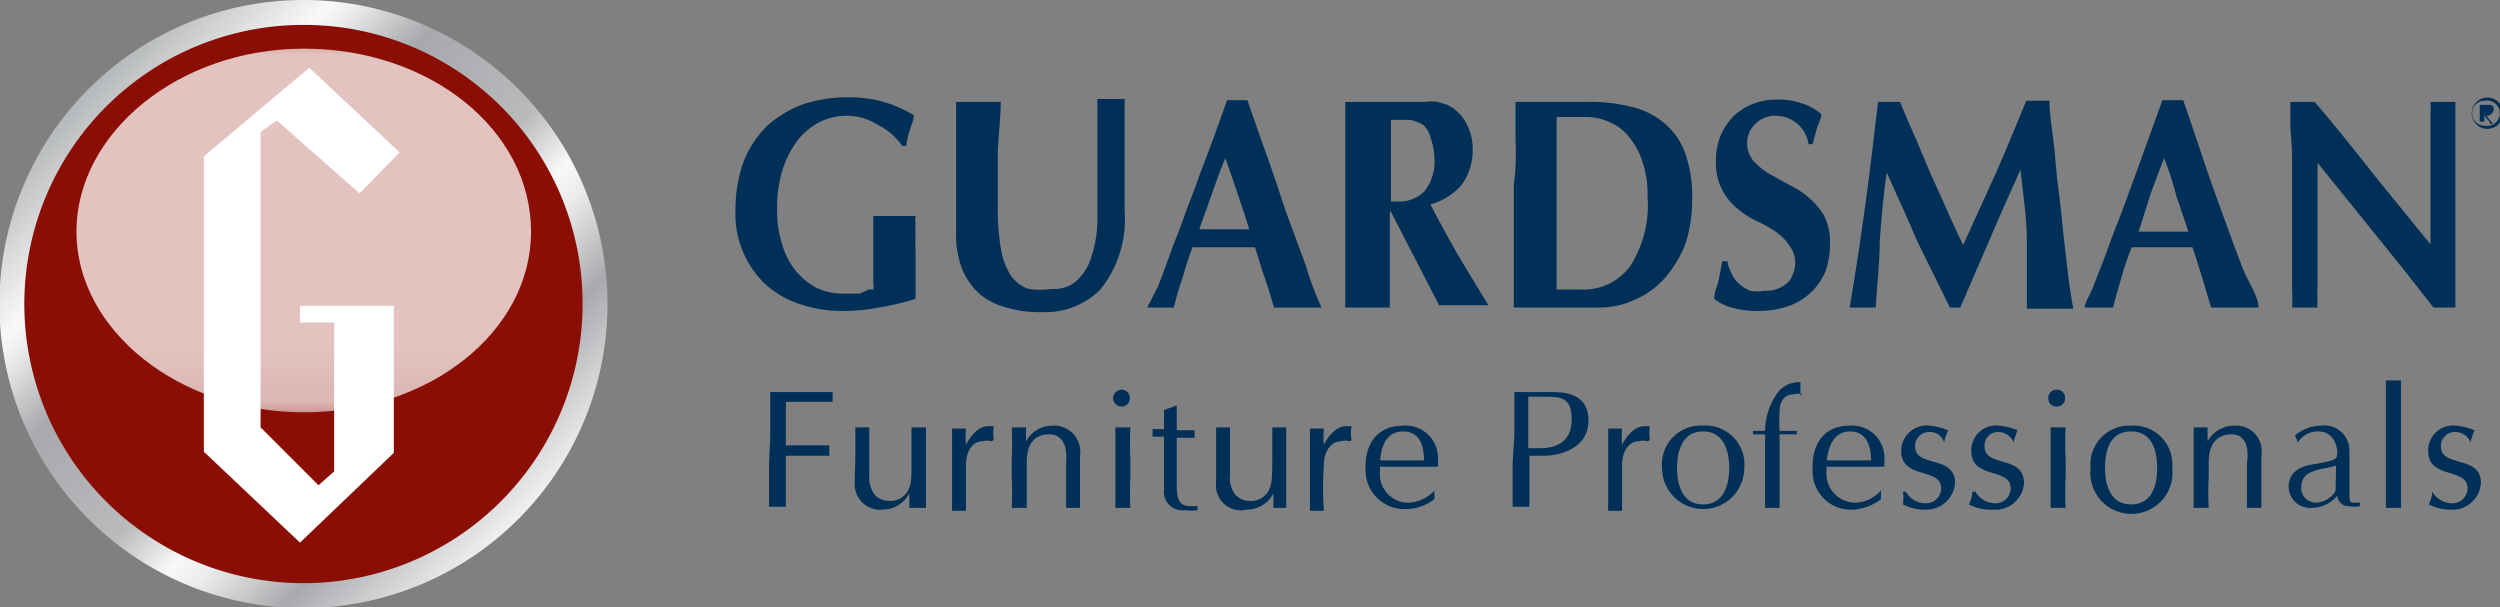 <svg xmlns="http://www.w3.org/2000/svg" xmlns:xlink="http://www.w3.org/1999/xlink" viewBox="0 0 43.17 10.49"><rect x="0" y="0" width="43.17" height="10.49" fill="#808080" stroke="none"/><defs><style>.cls-1{fill:url(#linear-gradient);}.cls-2{fill:url(#New_Gradient_Swatch_1);}.cls-3{fill:#8b0e04;}.cls-4{mask:url(#mask);}.cls-5,.cls-6{fill:#fff;}.cls-5{opacity:0.75;}.cls-7{fill:#003057;}</style><linearGradient id="linear-gradient" x1="5.25" y1="0.44" x2="5.25" y2="7.41" gradientUnits="userSpaceOnUse"><stop offset="0" stop-color="#fff"/><stop offset="0.06" stop-color="#dbdbdb"/><stop offset="0.13" stop-color="#b0afaf"/><stop offset="0.22" stop-color="#8a8889"/><stop offset="0.31" stop-color="#6a6868"/><stop offset="0.4" stop-color="#504d4e"/><stop offset="0.51" stop-color="#3c3939"/><stop offset="0.63" stop-color="#2e2a2b"/><stop offset="0.77" stop-color="#262223"/><stop offset="1" stop-color="#231f20"/></linearGradient><linearGradient id="New_Gradient_Swatch_1" x1="0.25" y1="0.37" x2="9.64" y2="9.53" gradientUnits="userSpaceOnUse"><stop offset="0" stop-color="#e5e2df"/><stop offset="0" stop-color="#ebebec"/><stop offset="0.04" stop-color="#dcddde"/><stop offset="0.11" stop-color="#b5b8ba"/><stop offset="0.12" stop-color="#afb2b4"/><stop offset="0.28" stop-color="#f9f9fa"/><stop offset="0.31" stop-color="#eaebec"/><stop offset="0.36" stop-color="#c3c5c7"/><stop offset="0.4" stop-color="#a7a9ac"/><stop offset="0.57" stop-color="#b8babc"/><stop offset="0.65" stop-color="#f9f9fa"/><stop offset="0.69" stop-color="#eaebec"/><stop offset="0.75" stop-color="#c3c5c7"/><stop offset="0.79" stop-color="#a7a9ac"/><stop offset="0.95" stop-color="#f9f9fa"/><stop offset="1" stop-color="#ebebec"/></linearGradient><mask id="mask" x="-0.05" y="0.44" width="10.58" height="6.96" maskUnits="userSpaceOnUse"><rect class="cls-1" x="-0.05" y="0.44" width="10.58" height="6.96"/></mask></defs><title>Asset 1</title><g id="Layer_2" data-name="Layer 2"><g id="Layer_1-2" data-name="Layer 1"><path class="cls-2" d="M10.49,5.25A5.25,5.25,0,1,1,5.25,0,5.25,5.25,0,0,1,10.49,5.25Z"/><path class="cls-3" d="M10.06,5.25A4.82,4.82,0,1,1,5.25.43,4.81,4.81,0,0,1,10.06,5.25Z"/><g class="cls-4"><path class="cls-5" d="M9.17,4c0,1.73-1.76,3.12-3.92,3.12S1.32,5.7,1.32,4,3.08.84,5.25.84,9.17,2.24,9.17,4Z"/></g><polygon class="cls-6" points="5.18 5.28 5.18 5.57 5.77 5.57 5.77 8.14 5.5 8.38 4.5 7.38 4.5 2.28 4.78 2.08 6.21 3.34 6.9 2.63 5.34 1.17 3.52 2.7 3.52 7.8 5.18 9.37 6.8 7.82 6.8 5.28 5.18 5.28"/><path class="cls-7" d="M15.15,2.15A1,1,0,0,0,14.6,2a1,1,0,0,0-.43.1,1.2,1.2,0,0,0-.38.3,1.76,1.76,0,0,0-.27.51,2.17,2.17,0,0,0-.1.71,1.81,1.81,0,0,0,.08.58,1.35,1.35,0,0,0,.22.45,1.19,1.19,0,0,0,.36.31,1.06,1.06,0,0,0,.48.11h.14l.15,0L15,5s.07,0,.08,0,0-.09,0-.15V4.62c0-.28,0-.49,0-.62s0-.22,0-.27l.12,0h.48l.13,0a.39.39,0,0,0,0,.13,1.55,1.55,0,0,0,0,.22,2.17,2.17,0,0,0,0,.26V5c0,.07,0,.13,0,.16a4.44,4.44,0,0,1-.63.15,3.34,3.34,0,0,1-.62.06,2.27,2.27,0,0,1-.75-.12,1.58,1.58,0,0,1-.59-.34,1.6,1.6,0,0,1-.38-.54,1.65,1.65,0,0,1-.14-.72,2.5,2.5,0,0,1,.14-.86,1.81,1.81,0,0,1,.41-.62,1.93,1.93,0,0,1,.62-.37,2.43,2.43,0,0,1,.77-.12,2.22,2.22,0,0,1,.62.08,2.17,2.17,0,0,1,.52.23c0,.09-.05.18-.07.26a1.31,1.31,0,0,0-.06.27h-.07A1.15,1.15,0,0,0,15.15,2.15Z"/><path class="cls-7" d="M17.38,5.31a1.17,1.17,0,0,1-.46-.23,1.19,1.19,0,0,1-.3-.42A1.65,1.65,0,0,1,16.51,4V3.66c0-.1,0-.21,0-.3V2.14c0-.17,0-.3,0-.38h.77c0,.33-.05.64-.05.93s0,.58,0,.88a3.89,3.89,0,0,0,.06.76,1.17,1.17,0,0,0,.18.45.66.66,0,0,0,.29.21,1.64,1.64,0,0,0,.41,0,.58.58,0,0,0,.44-.16.88.88,0,0,0,.24-.41,2.08,2.08,0,0,0,.1-.59c0-.23,0-.46,0-.7s0-.48,0-.71,0-.48,0-.71h.47c0,.07,0,.17,0,.3s0,.28,0,.44,0,.36,0,.56,0,.41,0,.64A1.93,1.93,0,0,1,19,5a1.34,1.34,0,0,1-1,.39A2,2,0,0,1,17.38,5.31Z"/><path class="cls-7" d="M22.82,5.31H22c-.05-.17-.1-.34-.16-.51s-.11-.36-.17-.53H20.59c-.06.17-.12.35-.17.53a4.91,4.91,0,0,0-.15.51h-.46L20,4.94c.06-.16.13-.34.2-.54s.16-.41.24-.64.18-.46.26-.7l.26-.69.23-.64.09,0h.17l.09,0c.1.29.21.61.33.94s.23.67.34,1l.34.92C22.63,4.87,22.73,5.11,22.82,5.31ZM21.16,2.73c-.09.21-.16.41-.23.61s-.15.41-.22.62h.86c-.06-.21-.13-.41-.2-.62Z"/><path class="cls-7" d="M24,3.68v.21c0,.29,0,.55,0,.77l0,.65h-.77l0-.65c0-.22,0-.48,0-.77v-.7c0-.29,0-.54,0-.76l0-.67h1.38a.69.69,0,0,1,.22,0l.16.05a.57.57,0,0,1,.13.08.74.74,0,0,1,.22.28.88.88,0,0,1,.09.41,1,1,0,0,1-.19.61,1.07,1.07,0,0,1-.54.34c.15.29.31.58.48.88l.52.86h-.85l-.84-1.63Zm.7-1.31a.43.43,0,0,0-.12-.21.69.69,0,0,0-.23-.09l-.33,0c0,.47,0,.94,0,1.41h.11a.61.61,0,0,0,.47-.18.83.83,0,0,0,.17-.56A1.15,1.15,0,0,0,24.7,2.37Z"/><path class="cls-7" d="M26.17,2.43c0-.23,0-.45,0-.67h1.24a2.85,2.85,0,0,1,.74.08,1.37,1.37,0,0,1,.57.27,1.2,1.2,0,0,1,.37.51,2.17,2.17,0,0,1,.13.82,2.41,2.41,0,0,1-.12.78,2,2,0,0,1-.36.59,1.46,1.46,0,0,1-.52.37,1.44,1.44,0,0,1-.62.13H26.14c0-.21,0-.43,0-.65s0-.48,0-.77v-.7C26.18,2.9,26.18,2.65,26.17,2.43Zm.71,1.84V5h.42a1,1,0,0,0,.84-.39,1.94,1.94,0,0,0,.31-1.21,1.73,1.73,0,0,0-.08-.58,1.25,1.25,0,0,0-.22-.43.86.86,0,0,0-.33-.27,1,1,0,0,0-.45-.1H27.1l-.22,0V4.27Z"/><path class="cls-7" d="M30.66,2a.48.48,0,0,0-.35.14.45.45,0,0,0-.14.33.47.47,0,0,0,.11.31,1.23,1.23,0,0,0,.27.22l.34.19a1.52,1.52,0,0,1,.34.22,1.18,1.18,0,0,1,.27.32,1,1,0,0,1,.1.49,1.4,1.4,0,0,1-.08.47,1.08,1.08,0,0,1-.26.37,1.09,1.09,0,0,1-.39.23,1.6,1.6,0,0,1-.51.08,1.65,1.65,0,0,1-.46-.06.84.84,0,0,1-.3-.15c0-.12.06-.23.08-.33l.06-.32h.09a.58.58,0,0,0,.07.21.46.46,0,0,0,.13.18.62.62,0,0,0,.19.12.7.7,0,0,0,.25,0,.54.54,0,0,0,.42-.16A.55.55,0,0,0,31,4.55a.48.48,0,0,0-.11-.32A.8.8,0,0,0,30.66,4a2.17,2.17,0,0,0-.34-.19A1.46,1.46,0,0,1,30,3.6a1,1,0,0,1-.26-.32,1,1,0,0,1-.11-.48,1.21,1.21,0,0,1,.09-.48A1.25,1.25,0,0,1,29.94,2a1.07,1.07,0,0,1,.74-.28,1.25,1.25,0,0,1,.45.07.92.92,0,0,1,.32.18c0,.08-.05.16-.07.23s-.05.17-.08.29h-.07A.57.57,0,0,0,30.66,2Z"/><path class="cls-7" d="M32.46,4.15c0,.39-.05.78-.07,1.16h-.45q.15-.88.27-1.77c.08-.58.15-1.18.22-1.78h.38q.12.3.27.63l.27.64c.1.21.19.42.28.62s.18.4.27.58L34.46,3c.19-.43.36-.85.53-1.26l.21,0,.19,0c0,.29.07.61.1,1s.08.68.11,1,.07.63.1.91.07.51.1.68H35C35,5,35,4.57,35,4.16s-.07-.83-.11-1.23h0c-.18.4-.36.8-.53,1.2l-.51,1.18h-.18L33.1,4.15c-.16-.38-.34-.77-.52-1.17h0C32.52,3.38,32.49,3.77,32.46,4.15Z"/><path class="cls-7" d="M39,5.31h-.82l-.15-.51c-.06-.18-.11-.36-.17-.53H36.81a4.72,4.72,0,0,0-.18.53c-.05.17-.1.34-.14.51H36c0-.09.09-.21.15-.37l.21-.54c.07-.2.15-.41.24-.64s.17-.46.26-.7l.25-.69.23-.64.09,0h.18l.09,0,.32.94c.11.34.23.67.35,1s.23.63.34.92S39,5.11,39,5.31ZM37.37,2.73c-.08.21-.16.41-.23.61L36.93,4h.86l-.21-.62C37.52,3.14,37.45,2.94,37.37,2.73Z"/><path class="cls-7" d="M39.55,2.19c0-.17,0-.31,0-.43l.21,0,.21,0c.35.41.68.82,1,1.23l1,1.23V3.27c0-.17,0-.34,0-.5V2.32c0-.14,0-.26,0-.36a1.8,1.8,0,0,0,0-.2l.22,0,.21,0c0,.31,0,.59,0,.85s0,.49,0,.72,0,.44,0,.66V5.31h-.38c-.64-.83-1.33-1.66-2-2.5,0,.1,0,.2,0,.3V4.55c0,.14,0,.26,0,.36a1.78,1.78,0,0,0,0,.25.62.62,0,0,0,0,.15h-.44a2.33,2.33,0,0,0,0-.29c0-.17,0-.38,0-.62s0-.51,0-.79,0-.56,0-.82S39.56,2.35,39.55,2.19Z"/><path class="cls-7" d="M42.9,2.22a.27.27,0,0,1,0-.53.27.27,0,1,1,0,.53Zm0-.48a.21.21,0,0,0-.21.22.21.21,0,0,0,.21.21.22.22,0,1,0,0-.43Zm0,.23s0,.09,0,.13h-.08V1.81h.13c.06,0,.11,0,.11.07S43,2,42.94,2a1.34,1.34,0,0,0,.11.14H43c0-.05-.07-.09-.09-.13Zm0,0h0a.05.05,0,0,0,0-.05s0,0,0,0h0Z"/><path class="cls-7" d="M13.3,7.52c0-.25,0-.5,0-.75h1.08a.19.19,0,0,0,0,.08.28.28,0,0,0,0,.09l-.81,0c0,.14,0,.26,0,.38v.37c.25,0,.51,0,.75,0,0,0,0,.06,0,.09s0,.06,0,.09c-.19,0-.5,0-.75,0V8c0,.25,0,.5,0,.75h-.29c0-.25,0-.5,0-.75Z"/><path class="cls-7" d="M14.77,7.85c0-.14,0-.3,0-.47l.12,0,.12,0c0,.23,0,.53,0,.81a.54.54,0,0,0,.09.35.35.35,0,0,0,.26.11.34.34,0,0,0,.32-.18c.06-.13.06-.15.06-.61,0-.16,0-.34,0-.48l.13,0,.12,0c0,.31,0,.58,0,.89s0,.34,0,.5H15.7a2.09,2.09,0,0,0,0-.25h0a.52.52,0,0,1-.45.28.44.44,0,0,1-.49-.47C14.76,8.12,14.77,8,14.77,7.85Z"/><path class="cls-7" d="M17.12,7.62a.26.26,0,0,0-.15,0c-.18,0-.29.18-.29.41,0,.51,0,.66,0,.79h-.24c0-.14,0-.37,0-.69V8c0-.15,0-.35,0-.6l.12,0,.12,0a1.69,1.69,0,0,0,0,.28h0c.11-.21.25-.32.38-.32l.1,0a.86.86,0,0,0,0,.24Z"/><path class="cls-7" d="M18.12,7.5c-.27,0-.39.18-.39.48v.25c0,.17,0,.38,0,.54h-.26a4.75,4.75,0,0,0,0-.54v-.3a4.93,4.93,0,0,0,0-.55l.13,0,.12,0a1.93,1.93,0,0,0,0,.24h0a.51.51,0,0,1,.46-.27.45.45,0,0,1,.47.51c0,.17,0,.34,0,.54v.37h-.24c0-.21,0-.42,0-.65V8C18.44,7.66,18.32,7.5,18.12,7.5Z"/><path class="cls-7" d="M19.37,6.73a.14.14,0,0,1,.14.15.14.14,0,0,1-.14.14.15.15,0,0,1-.15-.14A.15.15,0,0,1,19.37,6.73Zm-.11,1.2c0-.18,0-.38,0-.55l.13,0,.13,0a4.93,4.93,0,0,0,0,.55v.3a4.75,4.75,0,0,0,0,.54h-.26c0-.16,0-.37,0-.54Z"/><path class="cls-7" d="M20.32,7h0c0,.15,0,.29,0,.43h.31a.17.17,0,0,0,0,.07.13.13,0,0,0,0,.06h-.31s0,.49,0,.74,0,.44.23.44l.13,0v.07a.78.78,0,0,1-.22,0,.32.32,0,0,1-.36-.36c0-.21,0-.48,0-.91h-.2a.2.2,0,0,0,0-.07.13.13,0,0,0,0-.06h.2c0-.08,0-.2,0-.33Z"/><path class="cls-7" d="M21,7.85c0-.14,0-.3,0-.47l.12,0,.12,0c0,.23,0,.53,0,.81a.49.49,0,0,0,.09.35.34.34,0,0,0,.25.11.35.35,0,0,0,.33-.18c.05-.13.06-.15.06-.61,0-.16,0-.34,0-.48l.12,0,.12,0c0,.31,0,.58,0,.89s0,.34,0,.5h-.22V8.52h0a.52.52,0,0,1-.46.28A.43.43,0,0,1,21,8.33C21,8.12,21,8,21,7.85Z"/><path class="cls-7" d="M23.3,7.62a.23.23,0,0,0-.14,0c-.18,0-.3.18-.3.41a6.13,6.13,0,0,0,0,.79h-.24c0-.14,0-.37,0-.69V8c0-.15,0-.35,0-.6l.12,0,.12,0a1.69,1.69,0,0,0,0,.28h0c.11-.21.25-.32.38-.32l.1,0a.58.58,0,0,0,0,.24Z"/><path class="cls-7" d="M24.23,7.35a.56.56,0,0,1,.6.6.45.45,0,0,1,0,.11h-1v.08a.49.49,0,0,0,.5.54.65.65,0,0,0,.44-.21h0l0,.15a.82.82,0,0,1-.48.17.67.67,0,0,1-.71-.68C23.56,7.65,23.8,7.35,24.23,7.35Zm-.4.6h.76c0-.21-.05-.5-.36-.5S23.84,7.74,23.83,8Z"/><path class="cls-7" d="M26.15,7.52c0-.25,0-.5,0-.75h.64c.18,0,.64,0,.64.49s-.5.61-.78.61h-.24V8q0,.38,0,.75h-.29c0-.25,0-.5,0-.75Zm.24.22.21,0c.24,0,.54-.09.54-.49s-.19-.4-.49-.4h-.26Z"/><path class="cls-7" d="M28.45,7.62a.26.26,0,0,0-.15,0c-.18,0-.29.18-.29.41,0,.51,0,.66,0,.79h-.24c0-.14,0-.37,0-.69V8c0-.15,0-.35,0-.6l.12,0,.12,0a1.69,1.69,0,0,0,0,.28h0c.11-.21.25-.32.38-.32l.1,0a.86.86,0,0,0,0,.24Z"/><path class="cls-7" d="M29.41,7.35a.67.67,0,0,1,.71.73.71.71,0,1,1-1.42,0A.67.67,0,0,1,29.41,7.35Zm0,1.36c.34,0,.45-.31.45-.63s-.11-.63-.45-.63-.45.3-.45.63S29.07,8.71,29.41,8.71Z"/><path class="cls-7" d="M31.13,6.81a.29.29,0,0,0-.16,0c-.17,0-.24.14-.24.29a2.75,2.75,0,0,0,0,.34h.3a.13.13,0,0,0,0,.06.07.07,0,0,0,0,0h-.3c0,.43,0,.85,0,1.27h-.25c0-.42,0-.84,0-1.27h-.21a.43.43,0,0,0,0,0s0,0,0-.06h.21a1.13,1.13,0,0,1,.25-.7.47.47,0,0,1,.3-.14h.06c0,.08,0,.16,0,.23Z"/><path class="cls-7" d="M31.94,7.35a.56.56,0,0,1,.6.6v.11h-1v.08a.5.5,0,0,0,.51.54.61.61,0,0,0,.43-.21h0l0,.15A.87.87,0,0,1,32,8.8a.66.66,0,0,1-.7-.68C31.28,7.65,31.51,7.35,31.94,7.35Zm-.4.6h.77c0-.21-.06-.5-.36-.5S31.56,7.74,31.54,8Z"/><path class="cls-7" d="M32.91,8.49a.39.39,0,0,0,.33.2.26.26,0,0,0,.28-.26c0-.36-.69-.15-.69-.64a.44.44,0,0,1,.49-.44,1.14,1.14,0,0,1,.32.08,1.28,1.28,0,0,0-.07.21h0a.25.25,0,0,0-.25-.18.24.24,0,0,0-.25.25c0,.37.69.14.69.63a.5.5,0,0,1-.53.46.8.8,0,0,1-.37-.09.79.79,0,0,0,0-.22Z"/><path class="cls-7" d="M34.11,8.49a.4.4,0,0,0,.33.2.26.26,0,0,0,.28-.26c0-.36-.68-.15-.68-.64a.43.43,0,0,1,.48-.44,1.14,1.14,0,0,1,.32.08,1.28,1.28,0,0,0-.07.21h0a.28.28,0,0,0-.26-.18.23.23,0,0,0-.24.25c0,.37.68.14.68.63a.49.49,0,0,1-.52.46A.81.81,0,0,1,34,8.71a.55.55,0,0,0,.06-.22Z"/><path class="cls-7" d="M35.52,6.73a.14.14,0,0,1,.14.15.14.14,0,0,1-.14.14.14.14,0,0,1-.15-.14A.14.14,0,0,1,35.52,6.73Zm-.11,1.2c0-.18,0-.38,0-.55l.13,0,.13,0a4.93,4.93,0,0,0,0,.55v.3a4.75,4.75,0,0,0,0,.54h-.26c0-.16,0-.37,0-.54Z"/><path class="cls-7" d="M36.8,7.35a.67.67,0,0,1,.71.73.71.71,0,1,1-1.41,0A.67.67,0,0,1,36.8,7.35Zm0,1.36c.35,0,.45-.31.45-.63s-.1-.63-.45-.63-.45.3-.45.63S36.46,8.71,36.8,8.71Z"/><path class="cls-7" d="M38.54,7.5c-.27,0-.4.18-.4.48v.25a4.75,4.75,0,0,0,0,.54h-.26c0-.16,0-.37,0-.54v-.3c0-.18,0-.38,0-.55l.13,0,.11,0c0,.08,0,.16,0,.24h0a.53.53,0,0,1,.47-.27.44.44,0,0,1,.46.51c0,.17,0,.34,0,.54s0,.25,0,.37h-.25c0-.21,0-.42,0-.65V8C38.85,7.66,38.73,7.5,38.54,7.5Z"/><path class="cls-7" d="M39.63,7.52a.71.71,0,0,1,.46-.17.43.43,0,0,1,.48.43c0,.22,0,.44,0,.68s0,.22.12.22h.06v.06a.45.45,0,0,1-.19,0,.19.19,0,0,1-.2-.18.58.58,0,0,1-.45.21.37.37,0,0,1-.39-.36c0-.23.16-.35.41-.39.42-.07.43-.09.43-.21s-.08-.36-.32-.36a.4.4,0,0,0-.36.19h0Zm.71.52c-.2.07-.6.05-.6.36a.25.25,0,0,0,.25.28.42.42,0,0,0,.34-.2Z"/><path class="cls-7" d="M41.2,7.41c0-.27,0-.64,0-.84h.26c0,.2,0,.57,0,.84v.53c0,.26,0,.64,0,.83h-.26c0-.19,0-.57,0-.83Z"/><path class="cls-7" d="M42,8.49a.4.4,0,0,0,.33.2.26.26,0,0,0,.28-.26c0-.36-.68-.15-.68-.64a.43.43,0,0,1,.48-.44,1.14,1.14,0,0,1,.32.08,1.28,1.28,0,0,0-.07.21h0a.28.28,0,0,0-.26-.18.24.24,0,0,0-.25.25c0,.37.69.14.69.63a.49.49,0,0,1-.52.46.81.81,0,0,1-.38-.09A.55.55,0,0,0,42,8.49Z"/></g></g></svg>